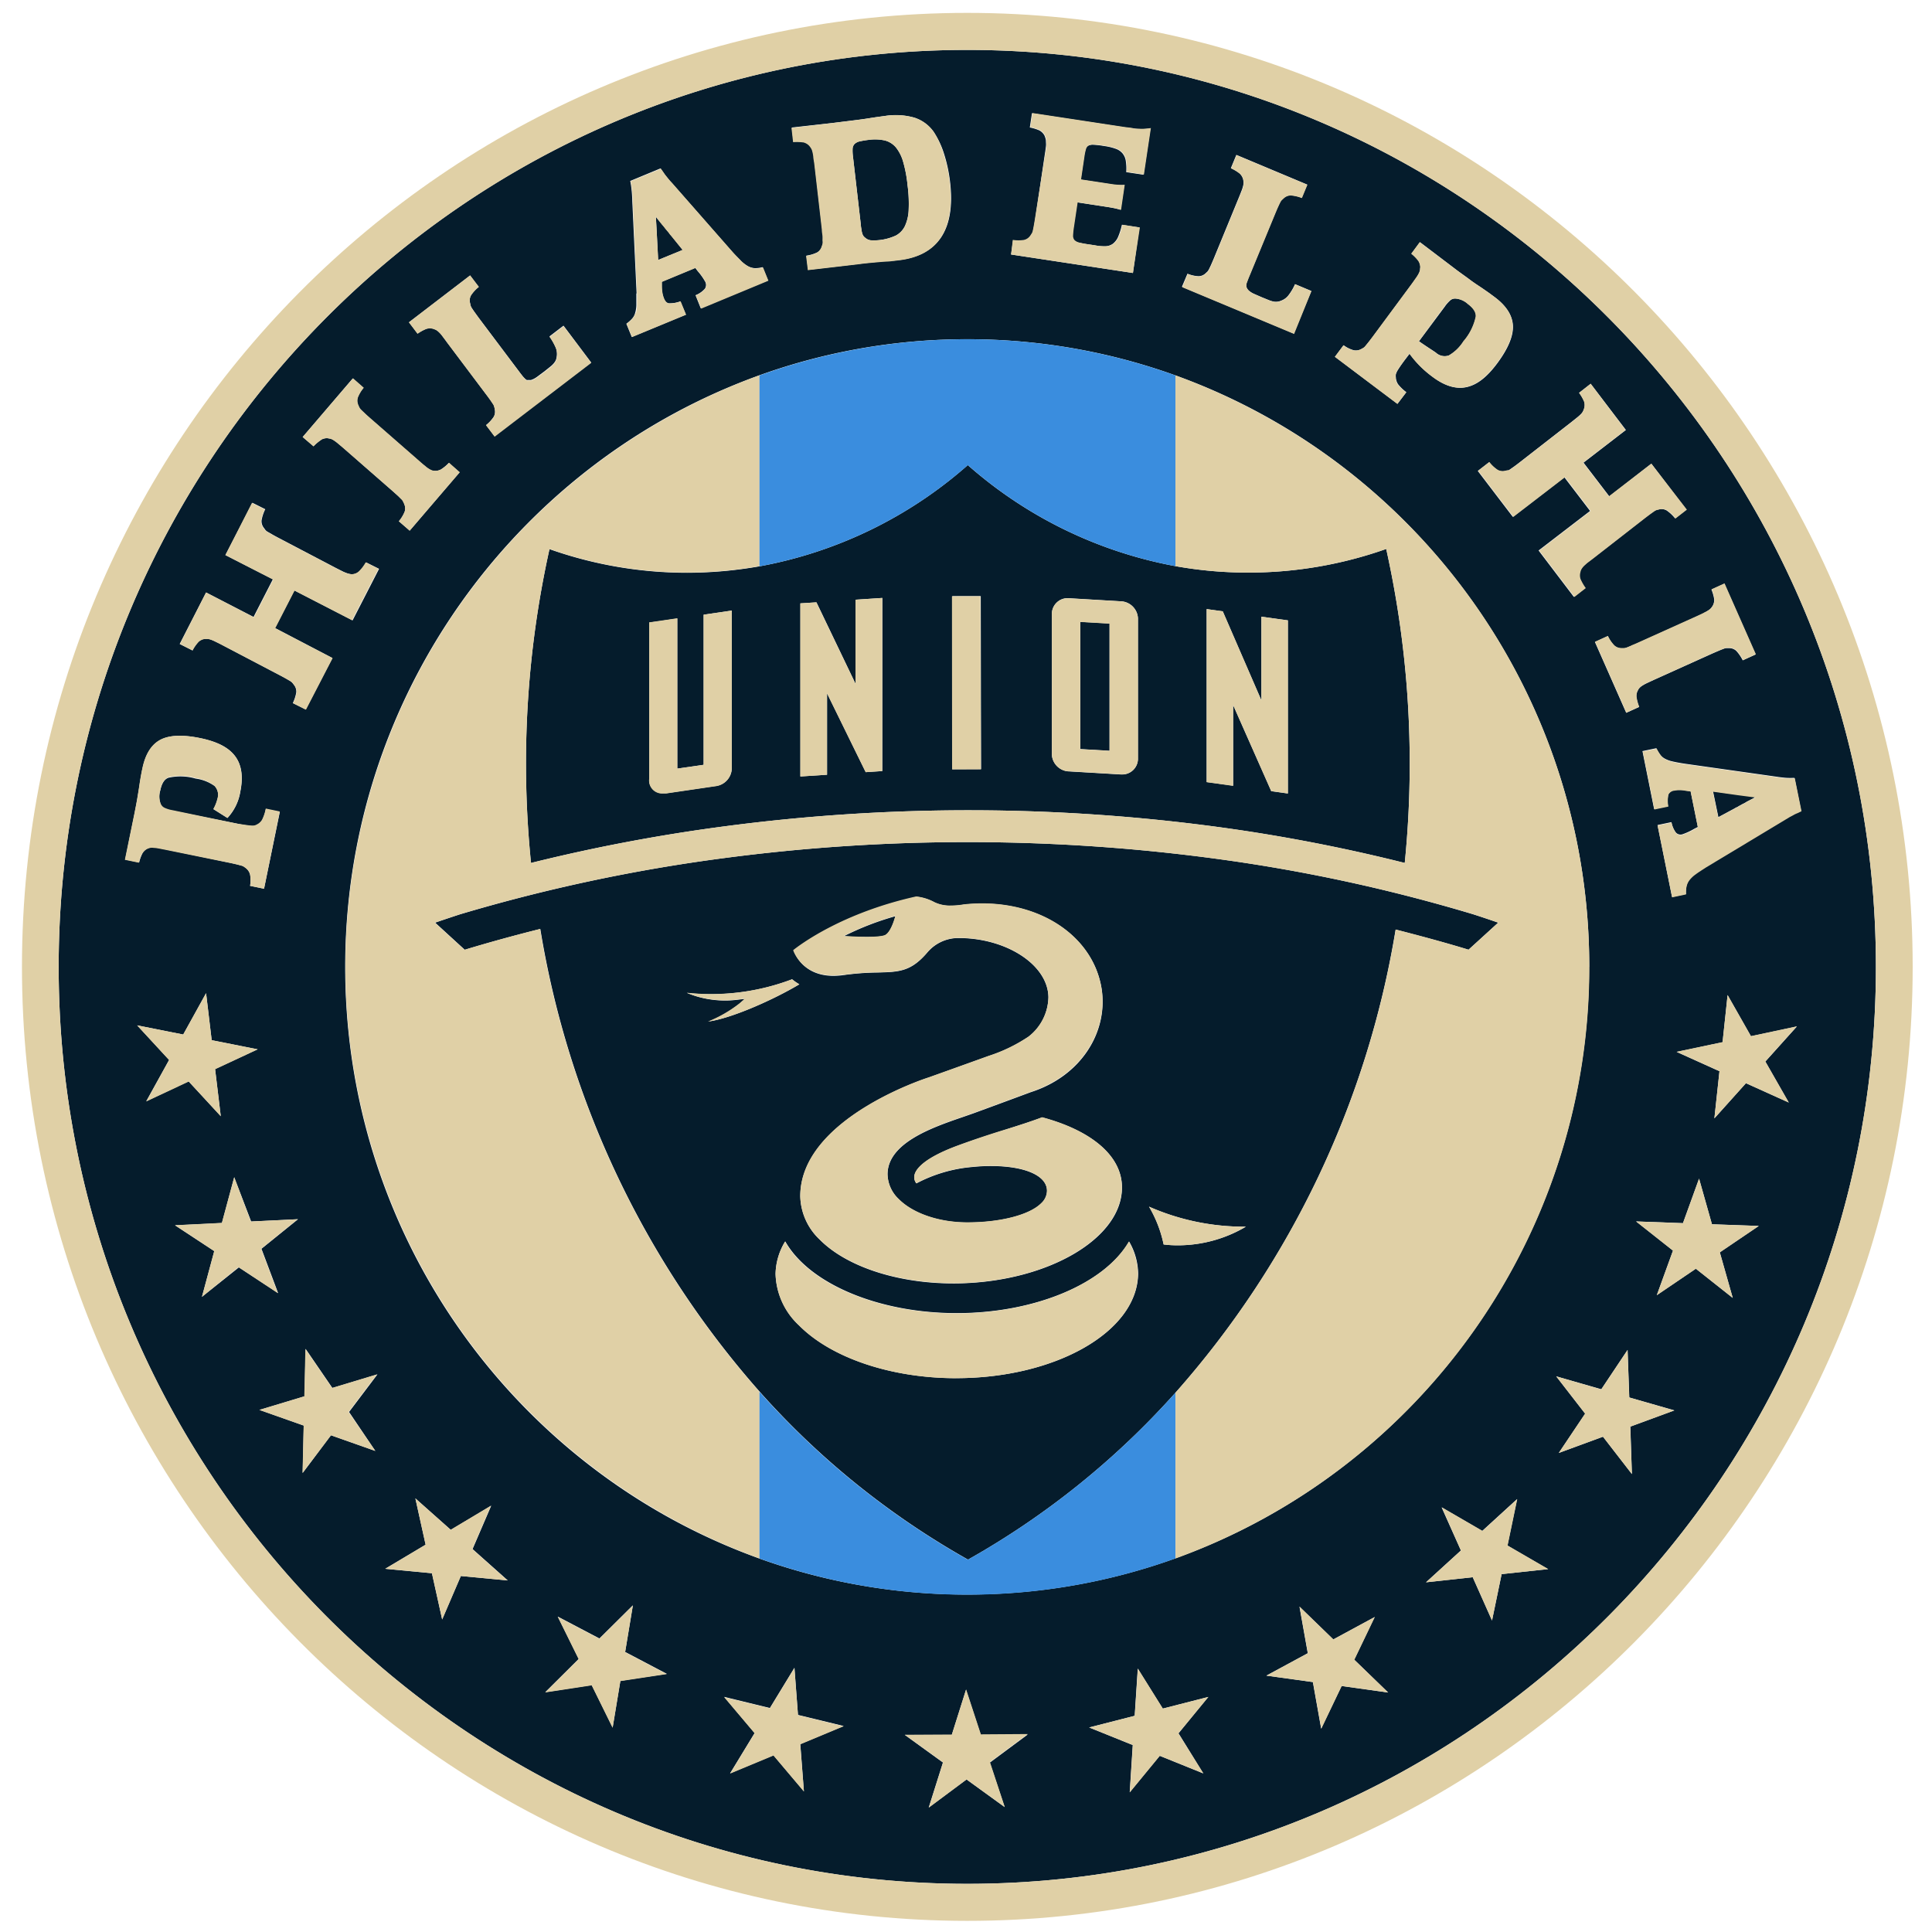 <svg xmlns="http://www.w3.org/2000/svg" viewBox="0 0 300 300"><defs><style>.cls-1{fill:none;}.cls-2{fill:#051c2c;}.cls-3{fill:#e0d0a6;}.cls-4{fill:#3a8dde;}</style></defs><title>philadelphia-union</title><g id="Layer_2" data-name="Layer 2"><g id="Layer_18" data-name="Layer 18"><rect class="cls-1" width="300" height="300"/><path class="cls-2" d="M102.19,40.37,106,38.81l-1.82-2.28a1.44,1.44,0,0,1-.22-.27,2.47,2.47,0,0,0-.21-.27l-.42-.5a7.66,7.66,0,0,0-.51-.63l-.45-.56L102.1,34a3.92,3.92,0,0,0-.25-.32l.15,2.84Z"/><path class="cls-2" d="M225,55.19a6.56,6.56,0,0,0,2.27-2.2,8.53,8.53,0,0,0,1.91-3.8q.12-1-1.23-2a3.23,3.23,0,0,0-1.94-.83,1.18,1.18,0,0,0-.79.26,5.39,5.39,0,0,0-.88,1l-4,5.37c1,.71,2.39,1.59,2.64,1.78a2,2,0,0,0,2,.43"/><path class="cls-2" d="M266,122.88l.83,4,2.55-1.37a1.46,1.46,0,0,1,.3-.16,1.46,1.46,0,0,0,.3-.17l.58-.32a4.59,4.59,0,0,0,.7-.39l.64-.33.36-.19.37-.2-2.81-.37Z"/><path class="cls-2" d="M133.67,34.9c0,.38.08.68.12.89a2.68,2.68,0,0,0,.13.54,1,1,0,0,0,.17.33,1.21,1.21,0,0,0,.28.27,1.5,1.5,0,0,0,.87.38,8.13,8.13,0,0,0,3.87-.74,3.28,3.28,0,0,0,1.42-1.5,6.63,6.63,0,0,0,.57-2.55,22,22,0,0,0-.18-3.8,20,20,0,0,0-.67-3.57,6.39,6.39,0,0,0-1.12-2.25,3.33,3.33,0,0,0-1.72-1.09,7.06,7.06,0,0,0-2.48-.1,13.28,13.28,0,0,0-1.44.24,1.68,1.68,0,0,0-.8.41,1.16,1.16,0,0,0-.3.75,6.93,6.93,0,0,0,.06,1.21Z"/><path class="cls-2" d="M150.2,7.75C72.4,7.75,9.11,71.63,9.11,150.14S72.4,292.52,150.2,292.52s141.09-63.87,141.09-142.38S228,7.75,150.2,7.75M264.61,95.16a6,6,0,0,0,.68-.39,1.68,1.68,0,0,0,.39-.33,3.28,3.28,0,0,0,.27-.38,1.91,1.91,0,0,0,.23-1,6.89,6.89,0,0,0-.43-1.52l2-.91,4.86,11-2,.91a6.29,6.29,0,0,0-1-1.47,1.63,1.63,0,0,0-1.13-.43h-.4a1.48,1.48,0,0,0-.44.11c-.18.06-.39.15-.64.25l-1,.43-9.25,4.17-1.11.52a6.83,6.83,0,0,0-.66.37,2.06,2.06,0,0,0-.4.33,1.26,1.26,0,0,0-.26.39,1.74,1.74,0,0,0-.22,1.05,6.49,6.49,0,0,0,.42,1.52l-2,.91-4.86-11,2-.91a5.47,5.47,0,0,0,1,1.47,1.63,1.63,0,0,0,1.13.42h.39a1.48,1.48,0,0,0,.44-.11l.64-.26q.39-.15,1-.42l9.25-4.17,1.09-.51M236,71.77l8-6.23.95-.76a6.45,6.45,0,0,0,.57-.52,1.66,1.66,0,0,0,.3-.42,2.87,2.87,0,0,0,.17-.44,1.77,1.77,0,0,0,0-1.07A6.26,6.26,0,0,0,245.2,61L247,59.59l5.47,7.18-6.58,5.07,4,5.23L256.42,72l5.44,7.14-1.75,1.36a6.08,6.08,0,0,0-1.32-1.24,1.65,1.65,0,0,0-1.21-.16l-.38.09a2,2,0,0,0-.41.21l-.57.41c-.22.15-.5.37-.85.64l-8,6.23-1,.76a6.11,6.11,0,0,0-.56.53,2,2,0,0,0-.31.41,1.37,1.37,0,0,0-.16.43,1.8,1.8,0,0,0,0,1.08,6.88,6.88,0,0,0,.81,1.43l-1.76,1.37-5.48-7.21,8-6.14-4-5.23-8,6.15-5.44-7.13,1.76-1.36A5.38,5.38,0,0,0,232.56,73a1.59,1.59,0,0,0,1.19.13l.39-.08a1.29,1.29,0,0,0,.4-.21l.57-.4c.22-.16.52-.38.86-.65M208.64,53.61a4.84,4.84,0,0,0,1.55.77,1.71,1.71,0,0,0,1.18-.17l.35-.19a1.52,1.52,0,0,0,.33-.31l.44-.54c.18-.22.39-.5.66-.86l6.06-8.19c.29-.39.53-.72.71-1a5.07,5.07,0,0,0,.41-.67,2,2,0,0,0,.18-.49c0-.14,0-.3.05-.46a1.94,1.94,0,0,0-.3-1,6,6,0,0,0-1.09-1.11l1.32-1.79L226.28,42c.74.55,1.41,1,2,1.46s1.22.85,1.88,1.29l1.09.76.85.63c1.82,1.36,2.76,2.85,2.83,4.45s-.74,3.53-2.41,5.79-3.21,3.4-4.83,3.74-3.38-.2-5.24-1.61a16.16,16.16,0,0,1-3.57-3.58L218.06,56c-.3.41-.54.74-.71,1s-.31.47-.41.65a2.5,2.5,0,0,0-.19.48,1.36,1.36,0,0,0,0,.46,2.06,2.06,0,0,0,.34,1.07,6.73,6.73,0,0,0,1.29,1.24L217,62.71l-9.71-7.31ZM184.39,42.5a5.24,5.24,0,0,0,1.71.39,1.63,1.63,0,0,0,1.12-.47l.29-.27a2.46,2.46,0,0,0,.24-.39c.08-.17.19-.38.3-.63s.26-.59.43-1l3.88-9.44c.19-.45.33-.83.45-1.13s.18-.55.23-.75a1.94,1.94,0,0,0,.05-.52,3.71,3.71,0,0,0-.06-.45,1.84,1.84,0,0,0-.56-.92,6.21,6.21,0,0,0-1.34-.81l.85-2.06,11,4.61-.85,2.06a6.11,6.11,0,0,0-1.72-.4,1.61,1.61,0,0,0-1.12.47l-.3.28a1.39,1.39,0,0,0-.24.38c-.09.17-.18.38-.3.63s-.25.59-.43,1l-4,9.7c-.15.35-.26.62-.33.83a3.66,3.66,0,0,0-.16.53.94.94,0,0,0,0,.35.9.9,0,0,0,.1.27,1.56,1.56,0,0,0,.23.31,2.12,2.12,0,0,0,.34.27,3,3,0,0,0,.55.3l.89.39.4.17,1.06.43a4.67,4.67,0,0,0,.73.21,2.24,2.24,0,0,0,.56,0,1.72,1.72,0,0,0,.5-.14,2.51,2.51,0,0,0,1.15-.81,8.21,8.21,0,0,0,1.05-1.77l2.53,1.06-2.72,6.61-17.37-7.26Zm-27.08-5.19a5.64,5.64,0,0,0,1.75,0,1.62,1.62,0,0,0,1-.73l.22-.34a1.27,1.27,0,0,0,.14-.43c.05-.18.09-.41.14-.68s.11-.64.18-1.07l1.5-10.11c.08-.48.13-.89.17-1.21s0-.58,0-.78a1.52,1.52,0,0,0-.08-.51,3.89,3.89,0,0,0-.16-.44,2,2,0,0,0-.76-.75,6.61,6.61,0,0,0-1.5-.46l.33-2.21,14.22,2.16,1.4.19c.38.05.71.08,1,.09a7.72,7.72,0,0,0,.84,0,8,8,0,0,0,.94-.11l-1.08,7.21-2.68-.4a7.9,7.9,0,0,0-.07-1.75,2.37,2.37,0,0,0-.51-1.17,2.39,2.39,0,0,0-1.06-.71,8.49,8.49,0,0,0-1.75-.42l-.43-.07a11.78,11.78,0,0,0-1.32-.13,1.51,1.51,0,0,0-.77.15.91.91,0,0,0-.4.55,7.55,7.55,0,0,0-.22,1l-.55,3.72,4.66.71a11,11,0,0,0,1.17.12,5.18,5.18,0,0,0,.95,0L174,32.58c-.3-.09-.6-.17-.88-.23s-.76-.15-1.39-.25l-4.47-.68-.59,3.95a10.75,10.75,0,0,0-.12,1.23,1,1,0,0,0,.23.69,1.58,1.58,0,0,0,.78.39c.37.09.88.19,1.53.28l.81.12a8,8,0,0,0,1.75.16,2.13,2.13,0,0,0,1.17-.4,2.74,2.74,0,0,0,.8-1.06,10.55,10.55,0,0,0,.59-1.88l2.71.42-1,7.07L157,39.52ZM129.25,19.1l3.36-.42c.93-.11,1.69-.22,2.27-.31s1-.16,1.52-.23l1.1-.15a10.6,10.6,0,0,1,4.52.29A5.86,5.86,0,0,1,145,20.5a13.46,13.46,0,0,1,1.59,3.38,23.1,23.1,0,0,1,.94,4.4q.63,5.46-1.35,8.5c-1.31,2-3.49,3.23-6.52,3.59l-.85.1c-.33,0-.72.07-1.16.1-.81,0-1.56.11-2.27.18s-1.4.15-2.09.24l-7.8.91-.27-2.21a5.49,5.49,0,0,0,1.7-.51,1.67,1.67,0,0,0,.73-1l.13-.39a1.9,1.9,0,0,0,0-.45c0-.19,0-.42,0-.7s-.06-.64-.11-1.08l-1.17-10.15c-.06-.48-.11-.88-.16-1.21s-.1-.57-.15-.77a1.88,1.88,0,0,0-.21-.47,4.33,4.33,0,0,0-.27-.37,1.85,1.85,0,0,0-.92-.53,7.29,7.29,0,0,0-1.58-.05l-.25-2.21ZM98.85,45.57,98.18,31.2a19.52,19.52,0,0,0-.14-2c-.06-.48-.12-.84-.18-1.1l4.7-1.95.42.6c.12.18.24.35.37.51l.4.5c.14.17.31.37.52.59l9.5,10.82c.53.58,1,1,1.35,1.4a5.26,5.26,0,0,0,1.09.8,2.68,2.68,0,0,0,1,.27,4.22,4.22,0,0,0,1.2-.16l.84,2.06-10.44,4.33L108,45.84a3.83,3.83,0,0,0,1.45-1,1.07,1.07,0,0,0,.07-1.07,9.37,9.37,0,0,0-1.18-1.67l-.38-.5-5.21,2.16,0,.63a6,6,0,0,0,.09,1.1,4.31,4.31,0,0,0,.23.82c.19.48.46.74.8.79a4.75,4.75,0,0,0,1.78-.31l.85,2.07-8.4,3.47-.84-2.06a5.9,5.9,0,0,0,.88-.78,2.12,2.12,0,0,0,.48-.87,4.8,4.8,0,0,0,.19-1.21c0-.47,0-1.09,0-1.85M73,42.77l1.34,1.78a5.61,5.61,0,0,0-1.21,1.31A1.61,1.61,0,0,0,73,47.07a2.15,2.15,0,0,0,.09.4,1.23,1.23,0,0,0,.2.4c.1.16.23.35.39.58l.63.87,6.29,8.36c.22.3.41.53.54.7s.27.31.38.41a.94.94,0,0,0,.27.21.84.84,0,0,0,.29,0,1.53,1.53,0,0,0,.38,0,3.69,3.69,0,0,0,.4-.16,3.94,3.94,0,0,0,.54-.33l.78-.58.35-.26.9-.72a4,4,0,0,0,.55-.52,2.37,2.37,0,0,0,.31-.47,1.9,1.9,0,0,0,.14-.51,2.65,2.65,0,0,0-.11-1.41,9.87,9.87,0,0,0-1-1.8l2.18-1.67,4.29,5.71-15,11.46L75.48,66a5.59,5.59,0,0,0,1.19-1.29,1.63,1.63,0,0,0,.15-1.2,2.15,2.15,0,0,0-.09-.4,1.18,1.18,0,0,0-.19-.4l-.39-.58c-.17-.23-.37-.52-.64-.87l-6.12-8.14c-.29-.39-.54-.71-.74-1a4.12,4.12,0,0,0-.53-.59,2.1,2.1,0,0,0-.41-.31,4.08,4.08,0,0,0-.42-.17,1.77,1.77,0,0,0-1.07,0,6.55,6.55,0,0,0-1.37.75l-1.33-1.77Zm-18.23,16,1.67,1.46a5.27,5.27,0,0,0-.91,1.52,1.63,1.63,0,0,0,.09,1.2c.06.14.11.26.17.37a1.42,1.42,0,0,0,.29.36c.12.13.29.29.5.48s.46.43.79.72l7.66,6.69c.38.34.69.6.93.8a4.86,4.86,0,0,0,.62.45,3.22,3.22,0,0,0,.45.23,1.64,1.64,0,0,0,.46.07,1.79,1.79,0,0,0,1-.24,6.35,6.35,0,0,0,1.2-1l1.66,1.47L63.62,82.4l-1.68-1.46a5.39,5.39,0,0,0,.91-1.51,1.67,1.67,0,0,0-.1-1.21c0-.14-.11-.26-.16-.37a1.42,1.42,0,0,0-.29-.36L61.81,77l-.8-.72-7.65-6.7-.93-.78a6,6,0,0,0-.63-.46,2,2,0,0,0-.47-.22l-.45-.08a1.75,1.75,0,0,0-1,.24,6.43,6.43,0,0,0-1.19,1L47,67.86ZM32,92l7.37,3.8,3-5.85L35,86.19l4.19-8.12,2,1a6.15,6.15,0,0,0-.57,1.73A1.65,1.65,0,0,0,41,82l.24.33a1.4,1.4,0,0,0,.36.27l.61.35c.23.14.55.31.94.52l9,4.72,1.09.55a6.3,6.3,0,0,0,.71.29,2.76,2.76,0,0,0,.5.12,1.57,1.57,0,0,0,.47,0,1.7,1.7,0,0,0,.94-.48,6.6,6.6,0,0,0,1-1.34l2,1-4.11,8L45.7,91.68l-3,5.84,8.91,4.65-4.14,8-2-1a6.16,6.16,0,0,0,.54-1.69,1.68,1.68,0,0,0-.38-1.15c-.09-.12-.17-.23-.25-.32a1.63,1.63,0,0,0-.35-.28l-.6-.35c-.24-.13-.55-.31-.94-.51l-9-4.72c-.43-.23-.79-.4-1.07-.54a6,6,0,0,0-.73-.31,1.76,1.76,0,0,0-.5-.1l-.46,0a1.82,1.82,0,0,0-.95.47A6.12,6.12,0,0,0,29.9,101l-2-1ZM20.88,126.39c.18-.93.34-1.74.46-2.45s.25-1.49.36-2.28c.07-.46.15-.9.22-1.31s.14-.77.2-1c.46-2.24,1.38-3.72,2.8-4.47s3.47-.82,6.21-.25,4.41,1.48,5.4,2.82,1.26,3.16.79,5.47a7.83,7.83,0,0,1-2,4.1l-2.18-1.37a6.12,6.12,0,0,0,.64-1.61,2,2,0,0,0-.47-2,6.53,6.53,0,0,0-2.93-1.14,8.46,8.46,0,0,0-4.22-.13c-.63.22-1.05.87-1.28,2a3.27,3.27,0,0,0,.07,2.12,1.26,1.26,0,0,0,.57.61,4.88,4.88,0,0,0,1.29.39L37,127.93l1.2.23a7.37,7.37,0,0,0,.75.09,2,2,0,0,0,.52,0,1.24,1.24,0,0,0,.44-.16,1.86,1.86,0,0,0,.81-.76,6.62,6.62,0,0,0,.56-1.7l2.17.45L41,138l-2.17-.45a5.23,5.23,0,0,0,0-1.75,1.81,1.81,0,0,0-.65-1c-.12-.1-.23-.17-.33-.24a1.44,1.44,0,0,0-.42-.17l-.67-.18-1-.23-9.93-2.06-1.18-.23a5.37,5.37,0,0,0-.77-.09,1.67,1.67,0,0,0-.52,0c-.13,0-.28.08-.43.14a1.8,1.8,0,0,0-.78.71,6.18,6.18,0,0,0-.54,1.47l-2.17-.45Zm.42,32.83,7.15,1.42L32,154.22l.87,7.3L40,162.94,33.4,166l.88,7.31-5-5.4L22.71,171l3.55-6.42Zm10.06,42.15,1.91-7.1-6.09-4,7.28-.36,1.91-7.1L39,189.67l7.28-.35-5.68,4.59,2.59,6.89-6.1-4ZM58.28,225.3l-6.89-2.43L47,228.72l.17-7.36-6.88-2.43,7-2.11.17-7.36,4.15,6.06,7-2.11-4.41,5.84Zm13.28,19.42-2.9,6.75-1.59-7.18-7.25-.69,6.27-3.74-1.59-7.19L70,237.55l6.28-3.75-2.9,6.74,5.47,4.87ZM96.33,261l-1.2,7.25-3.25-6.59-7.21,1.1,5.19-5.16-3.25-6.58,6.47,3.4,5.19-5.15-1.2,7.24,6.47,3.4Zm28.5,17.15-4.73-5.6-6.73,2.81,3.81-6.26-4.73-5.61,7.1,1.73,3.81-6.25.55,7.32,7.09,1.72-6.73,2.81ZM156,280.6l-5.92-4.29-5.87,4.37,2.21-7-5.93-4.29,7.3,0,2.21-7,2.29,7,7.29-.05-5.88,4.36Zm30.84-5.23-6.76-2.73-4.66,5.67.47-7.34-6.77-2.73,7.07-1.81.48-7.33,3.88,6.21,7.07-1.81L183,269.15Zm21.48-13.57-3.17,6.63-1.29-7.24-7.22-1,6.43-3.48-1.29-7.23,5.25,5.09,6.43-3.48-3.18,6.63,5.26,5.09Zm38.44-111.66c0,53.74-43.33,97.46-96.58,97.46s-96.58-43.72-96.58-97.46S97,52.67,150.2,52.67s96.58,43.72,96.58,97.47m-13.61,94.29-1.49,7.2-3-6.72-7.25.79,5.42-4.94-3-6.7,6.31,3.66,5.41-4.94-1.5,7.21,6.31,3.66Zm20.23-15.54-4.49-5.8-6.86,2.52,4.09-6.1-4.49-5.79,7,2,4.08-6.11L253,217l7,2-6.84,2.52Zm15.66-27.35L263.33,197l-6.06,4.11,2.51-6.92-5.73-4.53,7.28.27,2.5-6.91,2,7.08,7.27.26-6.05,4.1Zm8.7-30.34-6.65-3-4.9,5.46.79-7.32-6.65-3,7.13-1.5.78-7.32,3.63,6.39,7.13-1.52-4.9,5.45Zm.73-44.73-.56.3-.68.41-12.3,7.4c-.66.41-1.2.76-1.62,1.08a4.35,4.35,0,0,0-1,.93,2.34,2.34,0,0,0-.46,1,4.31,4.31,0,0,0-.07,1.23l-2.17.45-2.25-11.16,2.16-.45a3.87,3.87,0,0,0,.7,1.63,1,1,0,0,0,1,.26,9.82,9.82,0,0,0,1.85-.86l.55-.28-1.13-5.58-.61-.07a5.66,5.66,0,0,0-1.09-.12,4.22,4.22,0,0,0-.85.07,1.09,1.09,0,0,0-.9.65,4.7,4.7,0,0,0-.05,1.82l-2.16.45-1.81-9,2.16-.45a6.55,6.55,0,0,0,.6,1,2.12,2.12,0,0,0,.75.64,4.42,4.42,0,0,0,1.14.41c.46.11,1.06.22,1.81.34l14.11,2c.81.12,1.45.2,1.93.22s.85,0,1.11,0l1,5-.65.31a4.43,4.43,0,0,0-.58.27"/><path class="cls-2" d="M137.53,145.18c.94-.59,1.51-2.91,1.51-2.91a44,44,0,0,0-8,3.1s5.56.4,6.49-.19"/><path class="cls-2" d="M150.29,242.19a126,126,0,0,0,32.23-25.93,143.42,143.42,0,0,0,34.19-71.92c3.84,1,7.62,2,11.32,3.13l4.61-4.2c-2-.7-3.95-1.32-3.95-1.32a258.7,258.7,0,0,0-39-8.49,289.36,289.36,0,0,0-77.24-.22,263.94,263.94,0,0,0-41,8.73s-1.79.58-3.88,1.3l4.6,4.21c3.84-1.16,7.76-2.24,11.73-3.23a143.48,143.48,0,0,0,34.08,71.87,125.78,125.78,0,0,0,32.36,26.07m43.13-51.71a20.74,20.74,0,0,1-10.61,2.89,17.17,17.17,0,0,1-2.17-.13,19.33,19.33,0,0,0-2.27-5.87,36.69,36.69,0,0,0,15,3.11m-51.15-51.24a7.6,7.6,0,0,1,2.84.88,5.49,5.49,0,0,0,2.6.52,10.32,10.32,0,0,0,1.94-.17,27.91,27.91,0,0,1,2.87-.16c9.7,0,17.33,5.46,18.55,13.28,1,6.62-3.13,13.48-11,16,0,0-4.92,1.83-9,3.32l-1.58.55c-4.65,1.6-11.67,4-11.67,8.9a5.45,5.45,0,0,0,1.73,3.84c2.21,2.24,6.29,3.63,10.66,3.63,5.18,0,9.7-1.18,11.5-3a2.69,2.69,0,0,0,.87-1.91c0-2.4-3.51-3.86-8.72-3.86a27.83,27.83,0,0,0-2.86.15,22.69,22.69,0,0,0-8.7,2.55,1.5,1.5,0,0,1-.31-1.21c.15-.87,1.25-2.65,6.9-4.71,2.49-.91,4.86-1.66,6.94-2.33s4.19-1.33,6-2c7.52,2,12.42,5.91,12.39,10.91,0,7.83-11.3,14.5-25.08,14.86-9.09.23-17.53-2.41-21.87-6.81a9.54,9.54,0,0,1-3-6.71c0-12.07,19.72-18.38,19.94-18.44l9.28-3.33a24.76,24.76,0,0,0,6.21-3,7.94,7.94,0,0,0,3.1-6.14c-.08-5.07-6.58-9.19-13.92-9.19h-.2a6.33,6.33,0,0,0-4.72,2.28c-2.51,2.93-4.36,3-7.7,3.07a41.57,41.57,0,0,0-5.26.4c-5.62.82-7.4-2.79-7.78-3.8,1.23-1,7.76-5.82,19.09-8.34m-32.36,19.39a19.83,19.83,0,0,0,4.93-2.84l.81-.71-1,.11a15.48,15.48,0,0,1-6.48-.49,15.22,15.22,0,0,1-1.54-.55A35.46,35.46,0,0,0,123,152.06a8.09,8.09,0,0,0,1.13.78c-3.91,2.34-10.53,5.31-14.19,5.79m12,34.14c3.74,6.59,14.52,11.13,26.62,11.13s22.94-4.54,26.76-11.13a10.11,10.11,0,0,1,1.41,5C176.63,206.75,164,214,148.46,214c-10.07,0-19.41-3.15-24.39-8.2a11.32,11.32,0,0,1-3.64-8,10,10,0,0,1,1.47-5"/><polygon class="cls-2" points="172.29 96.82 167.74 96.56 167.74 116.31 172.29 116.58 172.29 96.82"/><path class="cls-2" d="M117.93,87.94a65,65,0,0,1-11.22,1,64.17,64.17,0,0,1-21.39-3.67A153.69,153.69,0,0,0,82.45,134a271.44,271.44,0,0,1,30-5.68,289.86,289.86,0,0,1,77.24.17A264.7,264.7,0,0,1,218.13,134a154.28,154.28,0,0,0,.77-15.45,153.51,153.51,0,0,0-3.65-33.31,64.13,64.13,0,0,1-21.39,3.67,63.52,63.52,0,0,1-11.34-1,67.2,67.2,0,0,1-32.24-15.69,67.17,67.17,0,0,1-32.35,15.72m-4.3,31.28a2.85,2.85,0,0,1-2.55,2.84l-7.63,1.12a4.22,4.22,0,0,1-.49,0A2.06,2.06,0,0,1,100.8,121V96.68l4.37-.64v23.31l4.09-.59V95.45l4.37-.64Zm73.74-24.64,2.5.35,6,13.83v-13l4.11.57v26.88l-2.58-.36-5.92-13.37V122l-4.11-.57ZM137,119.73l-2.57.17-6-12.24V120.3l-4.14.27V93.69l2.49-.16,6.08,12.67V93.12l4.15-.27Zm26.34-24.5a2.44,2.44,0,0,1,2.5-2.35l8.27.49A2.77,2.77,0,0,1,176.7,96v21.91a2.44,2.44,0,0,1-2.51,2.35h-.13l-8.14-.48a2.77,2.77,0,0,1-2.59-2.61Zm-11,24.22-4.46,0,0-26.88h4.41Z"/><path class="cls-3" d="M123,152.06a35.52,35.52,0,0,1-16.36,2.09,15.22,15.22,0,0,0,1.54.55,15.45,15.45,0,0,0,6.47.49l1-.11-.81.71a20,20,0,0,1-4.93,2.84c3.66-.48,10.28-3.45,14.19-5.79a7,7,0,0,1-1.12-.78"/><path class="cls-3" d="M148.46,214c15.51,0,28.17-7.27,28.23-16.19a10.11,10.11,0,0,0-1.41-5c-3.82,6.59-14.65,11.13-26.76,11.13s-22.88-4.54-26.62-11.13a10,10,0,0,0-1.47,5,11.32,11.32,0,0,0,3.64,8c5,5.05,14.32,8.2,24.39,8.2"/><path class="cls-3" d="M182.81,193.37a20.74,20.74,0,0,0,10.61-2.89,36.69,36.69,0,0,1-15-3.11,19.33,19.33,0,0,1,2.27,5.87,17.17,17.17,0,0,0,2.17.13"/><path class="cls-3" d="M131,151.38a39.56,39.56,0,0,1,5.26-.39c3.34-.1,5.19-.15,7.7-3.08a6.32,6.32,0,0,1,4.71-2.28h.21c7.34,0,13.84,4.12,13.92,9.19a7.94,7.94,0,0,1-3.1,6.14,24.76,24.76,0,0,1-6.21,3s-5.08,1.84-9.28,3.33c-.22.06-19.95,6.37-19.95,18.44a9.54,9.54,0,0,0,3,6.71c4.34,4.4,12.78,7,21.87,6.81,13.78-.36,25-7,25.08-14.86,0-5-4.87-8.88-12.39-10.91-1.79.69-3.82,1.34-6,2s-4.45,1.42-6.94,2.33c-5.65,2.06-6.75,3.84-6.9,4.71a1.5,1.5,0,0,0,.31,1.21,22.64,22.64,0,0,1,8.69-2.55,28.17,28.17,0,0,1,2.87-.15c5.21,0,8.71,1.46,8.72,3.86a2.67,2.67,0,0,1-.87,1.91c-1.8,1.83-6.32,3-11.5,3-4.37,0-8.45-1.4-10.66-3.64a5.45,5.45,0,0,1-1.73-3.84c0-4.89,7-7.3,11.67-8.9l1.57-.55c4.09-1.49,9-3.32,9-3.32,7.87-2.56,12-9.42,11-16-1.22-7.82-8.85-13.28-18.55-13.28a25.35,25.35,0,0,0-2.87.16,11.43,11.43,0,0,1-1.94.17,5.49,5.49,0,0,1-2.6-.52,7.6,7.6,0,0,0-2.84-.88c-11.33,2.52-17.86,7.36-19.09,8.34.38,1,2.16,4.62,7.78,3.8m8.08-9.11s-.57,2.32-1.51,2.91-6.49.19-6.49.19a44,44,0,0,1,8-3.1"/><path class="cls-3" d="M109.26,118.76l-4.09.59V96l-4.37.64V121a2,2,0,0,0,2.16,2.21l.49,0,7.63-1.12a2.85,2.85,0,0,0,2.55-2.84V94.81l-4.37.64Z"/><polygon class="cls-3" points="132.84 106.19 126.76 93.53 124.27 93.69 124.27 120.57 128.41 120.3 128.41 107.66 134.42 119.9 136.99 119.73 136.99 92.85 132.84 93.12 132.84 106.19"/><polygon class="cls-3" points="147.84 119.47 152.31 119.45 152.23 92.58 147.82 92.59 147.84 119.47"/><path class="cls-3" d="M165.92,119.76l8.14.48h.13a2.44,2.44,0,0,0,2.51-2.35V96a2.79,2.79,0,0,0-2.6-2.62l-8.27-.48a2.44,2.44,0,0,0-2.5,2.36v21.91a2.77,2.77,0,0,0,2.59,2.61m1.82-23.2,4.55.26v19.75l-4.55-.26Z"/><polygon class="cls-3" points="191.48 109.48 197.4 122.85 199.98 123.21 199.98 96.33 195.87 95.76 195.87 108.76 189.87 94.92 187.37 94.58 187.37 121.46 191.48 122.03 191.48 109.48"/><path class="cls-3" d="M246.78,150.13a97.57,97.57,0,0,0-64.26-91.84V87.91a63.52,63.52,0,0,0,11.34,1,64.13,64.13,0,0,0,21.39-3.67,153.51,153.51,0,0,1,3.65,33.31,154.28,154.28,0,0,1-.77,15.45,265.18,265.18,0,0,0-28.44-5.51,289.78,289.78,0,0,0-77.23-.17,271.18,271.18,0,0,0-30,5.68,153.69,153.69,0,0,1,2.87-48.76,64.21,64.21,0,0,0,21.39,3.67,65.11,65.11,0,0,0,11.22-1V58.27a97.77,97.77,0,0,0,0,183.73V216.12a143.48,143.48,0,0,1-34.08-71.87c-4,1-7.89,2.07-11.73,3.23l-4.61-4.21c2.1-.72,3.89-1.3,3.89-1.3a263.82,263.82,0,0,1,41.06-8.73,288.74,288.74,0,0,1,77.23.23,258.67,258.67,0,0,1,39,8.47s1.95.62,3.95,1.33l-4.61,4.2c-3.7-1.13-7.48-2.16-11.31-3.13a143.59,143.59,0,0,1-34.2,71.92V242a97.58,97.58,0,0,0,64.26-91.85"/><path class="cls-3" d="M22.12,132.51a1.8,1.8,0,0,1,.78-.71,3,3,0,0,1,.43-.14,1.67,1.67,0,0,1,.52,0,5.37,5.37,0,0,1,.77.09l1.18.23L35.72,134l1.05.23.67.18a1.21,1.21,0,0,1,.42.17c.1.07.21.14.33.24a1.81,1.81,0,0,1,.65,1,5.17,5.17,0,0,1,0,1.74L41,138l2.44-12-2.17-.45a6.76,6.76,0,0,1-.56,1.7,1.86,1.86,0,0,1-.81.76,1.42,1.42,0,0,1-.44.17,2.59,2.59,0,0,1-.51,0,7.2,7.2,0,0,1-.76-.09L37,127.93l-10.18-2.12a4.88,4.88,0,0,1-1.29-.39,1.21,1.21,0,0,1-.57-.61,3.27,3.27,0,0,1-.07-2.12c.23-1.11.66-1.76,1.28-2a8.46,8.46,0,0,1,4.22.13A6.53,6.53,0,0,1,33.29,122a2,2,0,0,1,.47,2,6.4,6.4,0,0,1-.63,1.61L35.3,127a7.79,7.79,0,0,0,2-4.1q.7-3.47-.79-5.47c-1-1.34-2.8-2.28-5.4-2.82s-4.81-.49-6.21.25-2.34,2.23-2.8,4.47c-.06.28-.13.64-.2,1s-.15.85-.22,1.31c-.11.79-.24,1.55-.36,2.28s-.28,1.52-.46,2.44l-1.47,7.15,2.17.45a6.18,6.18,0,0,1,.54-1.47"/><path class="cls-3" d="M30.82,99.7a1.82,1.82,0,0,1,.95-.47l.45,0a1.76,1.76,0,0,1,.51.1,4.85,4.85,0,0,1,.72.31c.29.14.65.31,1.08.54l9,4.72c.39.2.7.37.94.51l.6.35a1.37,1.37,0,0,1,.35.28,2.72,2.72,0,0,1,.25.32,1.66,1.66,0,0,1,.38,1.15,6.16,6.16,0,0,1-.54,1.69l2,1,4.14-8-8.91-4.65,3-5.84,8.93,4.61,4.11-8-2-1a6.23,6.23,0,0,1-1,1.34,1.7,1.7,0,0,1-.94.48,1.55,1.55,0,0,1-.47,0,3.22,3.22,0,0,1-.5-.12,5.34,5.34,0,0,1-.71-.29c-.28-.13-.64-.32-1.09-.55l-9-4.72c-.39-.21-.71-.38-.94-.52l-.61-.34a2,2,0,0,1-.36-.28c-.07-.1-.16-.2-.24-.33a1.65,1.65,0,0,1-.37-1.16,6.15,6.15,0,0,1,.57-1.73l-2-1L35,86.2,42.42,90l-3,5.85L32,92,27.94,100l1.95,1a6.89,6.89,0,0,1,.93-1.29"/><path class="cls-3" d="M49.85,68.29a1.75,1.75,0,0,1,1-.24l.45.08a2,2,0,0,1,.47.22,6,6,0,0,1,.63.46c.24.21.56.46.92.78L61,76.29l.8.72.49.48a1.42,1.42,0,0,1,.29.36c0,.11.11.23.16.37a1.67,1.67,0,0,1,.1,1.21,5.65,5.65,0,0,1-.91,1.51l1.68,1.46,7.79-9.07-1.66-1.47a6.35,6.35,0,0,1-1.2,1,1.79,1.79,0,0,1-1,.24,1.64,1.64,0,0,1-.46-.07,3.22,3.22,0,0,1-.45-.23,3.73,3.73,0,0,1-.61-.46c-.25-.19-.56-.45-.94-.79l-7.66-6.69c-.33-.29-.6-.53-.79-.72s-.38-.35-.5-.48a1.42,1.42,0,0,1-.29-.36c-.06-.11-.11-.23-.17-.37a1.71,1.71,0,0,1-.09-1.21,5.39,5.39,0,0,1,.91-1.51l-1.67-1.47L47,67.86l1.68,1.46a6.43,6.43,0,0,1,1.19-1"/><path class="cls-3" d="M66.22,51.08a1.77,1.77,0,0,1,1.07,0,4.08,4.08,0,0,1,.42.17,2.1,2.1,0,0,1,.41.31,4.12,4.12,0,0,1,.53.59c.2.25.45.57.74,1l6.12,8.14c.27.35.47.64.64.87l.39.58a1.18,1.18,0,0,1,.19.4,2.15,2.15,0,0,1,.09.4,1.63,1.63,0,0,1-.15,1.2,5.65,5.65,0,0,1-1.2,1.3l1.34,1.77,15-11.46-4.29-5.71-2.18,1.67a9.15,9.15,0,0,1,1,1.8,2.66,2.66,0,0,1,.12,1.41,1.9,1.9,0,0,1-.14.51,2.37,2.37,0,0,1-.31.47,4,4,0,0,1-.55.52l-.9.72-.35.26-.78.58a4.65,4.65,0,0,1-.54.33,3.69,3.69,0,0,1-.4.16,1.53,1.53,0,0,1-.38,0,.84.84,0,0,1-.29,0,.94.94,0,0,1-.27-.21c-.11-.1-.23-.24-.38-.41s-.32-.4-.54-.7L74.3,49.32l-.63-.87c-.16-.23-.29-.42-.39-.58a1.23,1.23,0,0,1-.2-.4,3.42,3.42,0,0,1-.09-.4,1.61,1.61,0,0,1,.16-1.21,5.61,5.61,0,0,1,1.21-1.31L73,42.77l-9.51,7.29,1.34,1.77a6.55,6.55,0,0,1,1.37-.75"/><path class="cls-3" d="M98.66,48.63a2.24,2.24,0,0,1-.48.87,5.9,5.9,0,0,1-.88.78l.84,2.06,8.4-3.47-.85-2.07a4.75,4.75,0,0,1-1.78.31c-.34,0-.61-.31-.8-.79a4.31,4.31,0,0,1-.23-.82,7.09,7.09,0,0,1-.09-1.1l0-.63L108,41.61l.38.5a9.37,9.37,0,0,1,1.18,1.67,1.09,1.09,0,0,1-.07,1.07,3.83,3.83,0,0,1-1.45,1l.85,2.07,10.43-4.33-.83-2.06a4.33,4.33,0,0,1-1.21.16,2.68,2.68,0,0,1-1-.27,4.92,4.92,0,0,1-1.09-.8c-.37-.35-.83-.82-1.35-1.4l-9.49-10.82c-.22-.22-.39-.42-.53-.59l-.4-.5c-.13-.16-.25-.33-.37-.51l-.42-.6-4.7,1.94q.09.4.18,1.11a19.52,19.52,0,0,1,.14,2l.67,14.37c0,.76,0,1.38,0,1.85a4.8,4.8,0,0,1-.19,1.21M102.1,34l.25.33.45.56a7.66,7.66,0,0,1,.51.63l.42.5a2.47,2.47,0,0,1,.21.27,1.44,1.44,0,0,0,.22.27L106,38.81l-3.79,1.56L102,36.49l-.16-2.84a2.6,2.6,0,0,1,.26.32"/><path class="cls-3" d="M124.73,22.11a1.85,1.85,0,0,1,.92.53,4.33,4.33,0,0,1,.27.37,1.58,1.58,0,0,1,.2.47,6.35,6.35,0,0,1,.16.77c0,.33.1.73.16,1.21l1.17,10.16c0,.43.09.79.11,1.07s0,.51,0,.7a1.54,1.54,0,0,1,0,.46c0,.11-.07.24-.12.38a1.67,1.67,0,0,1-.73,1,5.31,5.31,0,0,1-1.7.51l.27,2.21,7.8-.91c.69-.09,1.39-.17,2.09-.23s1.46-.14,2.27-.19c.44,0,.83-.06,1.16-.1l.85-.1c3-.36,5.21-1.55,6.52-3.59s1.77-4.86,1.35-8.5a23.1,23.1,0,0,0-.94-4.4A13.46,13.46,0,0,0,145,20.5,5.86,5.86,0,0,0,142,18.28,10.6,10.6,0,0,0,137.5,18l-1.1.15c-.49.07-1,.14-1.52.23s-1.34.2-2.27.32l-3.36.41-6.35.75.25,2.21a7.29,7.29,0,0,1,1.58.05m7.66,1a1.16,1.16,0,0,1,.3-.75,1.68,1.68,0,0,1,.8-.41,13.28,13.28,0,0,1,1.44-.24,7.08,7.08,0,0,1,2.48.1,3.33,3.33,0,0,1,1.72,1.09,6.23,6.23,0,0,1,1.12,2.25,20,20,0,0,1,.67,3.57,21.06,21.06,0,0,1,.18,3.8,6.63,6.63,0,0,1-.57,2.55,3.28,3.28,0,0,1-1.42,1.5,8.13,8.13,0,0,1-3.87.74,1.5,1.5,0,0,1-.87-.38,1.21,1.21,0,0,1-.28-.27,1,1,0,0,1-.17-.33,2.68,2.68,0,0,1-.13-.54c0-.21-.08-.51-.12-.89l-1.22-10.58a6.93,6.93,0,0,1-.06-1.21"/><path class="cls-3" d="M177,35.32l-2.71-.42a10.55,10.55,0,0,1-.59,1.88,2.72,2.72,0,0,1-.8,1.06,2.13,2.13,0,0,1-1.17.4,8,8,0,0,1-1.75-.16l-.81-.12c-.65-.09-1.16-.19-1.53-.28a1.58,1.58,0,0,1-.78-.39,1,1,0,0,1-.23-.69,10.75,10.75,0,0,1,.12-1.23l.59-3.95,4.47.69c.63.09,1.09.17,1.39.24s.58.14.88.23l.57-3.89a5.18,5.18,0,0,1-.95,0,10.62,10.62,0,0,1-1.16-.12l-4.67-.71.55-3.72a7.55,7.55,0,0,1,.22-1,.91.91,0,0,1,.4-.55,1.51,1.51,0,0,1,.77-.15,11.78,11.78,0,0,1,1.32.13l.43.07a8.49,8.49,0,0,1,1.75.42,2.39,2.39,0,0,1,1.06.71,2.37,2.37,0,0,1,.51,1.17,7.9,7.9,0,0,1,.07,1.75l2.68.4,1.08-7.21a8,8,0,0,1-.94.11,7.72,7.72,0,0,1-.84,0c-.3,0-.63,0-1-.09s-.84-.11-1.4-.19l-14.22-2.16-.33,2.21a6.61,6.61,0,0,1,1.5.46,1.81,1.81,0,0,1,.75.75,2.65,2.65,0,0,1,.17.44,1.53,1.53,0,0,1,.07.51,5.94,5.94,0,0,1,0,.78c0,.32-.09.73-.17,1.21L160.7,34c-.07.43-.13.79-.18,1.06s-.09.51-.14.69a1.27,1.27,0,0,1-.14.43c-.07.1-.13.22-.22.34a1.62,1.62,0,0,1-1,.73,5.64,5.64,0,0,1-1.75,0L157,39.52l18.92,2.87Z"/><path class="cls-3" d="M203.64,45.21l-2.52-1.06a8.6,8.6,0,0,1-1.06,1.77,2.51,2.51,0,0,1-1.15.81,1.72,1.72,0,0,1-.5.14,2.24,2.24,0,0,1-.56,0,4.67,4.67,0,0,1-.73-.21l-1.06-.43-.4-.17-.89-.39a3.31,3.31,0,0,1-.55-.3,2.12,2.12,0,0,1-.34-.27,1.25,1.25,0,0,1-.23-.31.9.9,0,0,1-.1-.27,1.15,1.15,0,0,1,0-.35c0-.14.09-.32.17-.53s.18-.48.33-.83l4-9.69c.17-.41.31-.74.43-1s.21-.46.3-.63a1.39,1.39,0,0,1,.24-.38c.09-.09.18-.18.3-.28a1.61,1.61,0,0,1,1.12-.47,6.11,6.11,0,0,1,1.72.4l.85-2.06-11-4.61-.85,2.06a6.34,6.34,0,0,1,1.35.81,1.9,1.9,0,0,1,.55.92,3.71,3.71,0,0,1,.06.45,1.94,1.94,0,0,1-.05.52c0,.2-.13.45-.23.75s-.26.68-.45,1.13l-3.88,9.44c-.17.41-.31.75-.43,1s-.22.46-.29.63a2.42,2.42,0,0,1-.25.39l-.3.27a1.6,1.6,0,0,1-1.1.47,5.14,5.14,0,0,1-1.71-.39l-.85,2.06,17.37,7.26Z"/><path class="cls-3" d="M218.34,60.92a6.73,6.73,0,0,1-1.29-1.24,1.89,1.89,0,0,1-.34-1.07,1.68,1.68,0,0,1,0-.46,2.05,2.05,0,0,1,.2-.48,4.81,4.81,0,0,1,.4-.65c.17-.26.41-.59.71-1l.82-1.11a16.33,16.33,0,0,0,3.56,3.58q2.81,2.11,5.25,1.61t4.83-3.74c1.67-2.26,2.47-4.18,2.41-5.79s-1-3.09-2.83-4.45l-.85-.63-1.09-.76c-.66-.44-1.29-.87-1.88-1.29s-1.26-.91-2-1.46l-5.79-4.37-1.32,1.79a6.36,6.36,0,0,1,1.09,1.11,1.85,1.85,0,0,1,.3,1c0,.16,0,.32-.05.46a2,2,0,0,1-.18.49,5.81,5.81,0,0,1-.41.67c-.19.26-.42.59-.71,1l-6.06,8.19-.66.86-.44.54a1.52,1.52,0,0,1-.33.31l-.35.19a1.72,1.72,0,0,1-1.18.17,4.84,4.84,0,0,1-1.55-.77l-1.32,1.79,9.7,7.31Zm5.94-13.31a6.33,6.33,0,0,1,.89-1,1.22,1.22,0,0,1,.79-.25,3.22,3.22,0,0,1,1.94.84c.9.68,1.31,1.34,1.23,2a8.58,8.58,0,0,1-1.91,3.8,6.56,6.56,0,0,1-2.27,2.2,2,2,0,0,1-2-.43c-.25-.19-1.66-1.07-2.64-1.78Z"/><path class="cls-3" d="M234.14,73l-.39.09a1.64,1.64,0,0,1-1.19-.14,5.38,5.38,0,0,1-1.29-1.21l-1.75,1.36L235,80.26l8-6.15,4,5.23-8,6.15,5.48,7.2,1.76-1.37a7.57,7.57,0,0,1-.82-1.43,1.88,1.88,0,0,1,0-1.08,1.37,1.37,0,0,1,.16-.43,2.35,2.35,0,0,1,.31-.42c.13-.14.33-.31.56-.52l1-.76,8-6.23.85-.64.58-.41a1.73,1.73,0,0,1,.4-.21l.38-.09a1.6,1.6,0,0,1,1.21.16,6.08,6.08,0,0,1,1.32,1.24l1.75-1.36L256.42,72l-6.59,5.07-4-5.23,6.58-5.07L247,59.59,245.2,61a7.16,7.16,0,0,1,.77,1.38,1.85,1.85,0,0,1,0,1.07,2.87,2.87,0,0,1-.17.44,2,2,0,0,1-.3.42,6.45,6.45,0,0,1-.57.52l-.95.76-8,6.23c-.34.27-.64.49-.86.65l-.57.4a1.56,1.56,0,0,1-.4.21"/><path class="cls-3" d="M253.28,100.26c-.25.1-.46.2-.64.26a1.56,1.56,0,0,1-.44.11h-.39a1.63,1.63,0,0,1-1.13-.42,5.31,5.31,0,0,1-1-1.47l-2,.91,4.86,11,2-.91a6.87,6.87,0,0,1-.41-1.52,1.74,1.74,0,0,1,.22-1.05,1.26,1.26,0,0,1,.26-.39,1.75,1.75,0,0,1,.4-.32,5.1,5.1,0,0,1,.66-.38q.42-.21,1.11-.51l9.25-4.18,1-.43.65-.25a1.48,1.48,0,0,1,.44-.11h.4a1.63,1.63,0,0,1,1.13.43,6,6,0,0,1,1,1.47l2-.91-4.86-11-2,.91a6.89,6.89,0,0,1,.43,1.52,1.91,1.91,0,0,1-.23,1,3.28,3.28,0,0,1-.27.38,2,2,0,0,1-.39.33,4.87,4.87,0,0,1-.68.38c-.29.15-.65.32-1.09.52l-9.25,4.17q-.6.27-1,.42"/><path class="cls-3" d="M278.7,120.87c-.26,0-.64,0-1.11,0s-1.12-.1-1.93-.22l-14.11-2c-.74-.11-1.35-.23-1.82-.34a4.47,4.47,0,0,1-1.13-.41,2,2,0,0,1-.75-.64,5.73,5.73,0,0,1-.6-1l-2.16.44,1.81,9,2.16-.45a5.06,5.06,0,0,1,0-1.83,1.13,1.13,0,0,1,.92-.64,4.06,4.06,0,0,1,.84-.07,4.9,4.9,0,0,1,1.09.12l.61.07,1.13,5.58-.55.29a10.59,10.59,0,0,1-1.84.85,1,1,0,0,1-1-.26,3.94,3.94,0,0,1-.7-1.63l-2.17.45,2.26,11.16,2.16-.46a4.55,4.55,0,0,1,.08-1.21,2.51,2.51,0,0,1,.46-1,4.58,4.58,0,0,1,1-.93c.42-.32,1-.67,1.62-1.08l12.3-7.4.68-.41.57-.3a3.77,3.77,0,0,1,.57-.27l.65-.31ZM272.23,124a3.13,3.13,0,0,0-.36.19l-.64.33a4.59,4.59,0,0,1-.7.39l-.58.32a1.46,1.46,0,0,1-.3.17,1.46,1.46,0,0,0-.3.16l-2.55,1.37-.83-4,3.82.54,2.81.37-.37.2"/><path class="cls-3" d="M150.2,2C69.26,2,3.41,68.45,3.41,150.14S69.26,298.27,150.2,298.27,297,231.82,297,150.14,231.14,2,150.2,2m0,290.52c-77.8,0-141.09-63.88-141.09-142.38S72.4,7.75,150.2,7.75,291.29,71.63,291.29,150.14,228,292.52,150.2,292.52"/><polygon class="cls-3" points="29.32 167.94 34.28 173.34 33.4 166.03 40.02 162.94 32.87 161.52 32 154.22 28.45 160.64 21.3 159.22 26.26 164.61 22.71 171.03 29.32 167.94"/><polygon class="cls-3" points="40.55 193.91 46.23 189.32 38.95 189.68 36.37 182.79 34.45 189.89 27.18 190.25 33.27 194.27 31.36 201.37 37.04 196.76 43.14 200.8 40.55 193.91"/><polygon class="cls-3" points="51.57 215.52 47.42 209.46 47.25 216.82 40.27 218.93 47.15 221.36 46.98 228.72 51.4 222.87 58.28 225.3 54.13 219.25 58.54 213.41 51.57 215.52"/><polygon class="cls-3" points="76.24 233.8 69.97 237.55 64.5 232.67 66.09 239.86 59.82 243.6 67.07 244.29 68.66 251.47 71.56 244.72 78.81 245.41 73.34 240.54 76.24 233.8"/><polygon class="cls-3" points="98.27 249.31 93.08 254.46 86.61 251.06 89.86 257.64 84.67 262.8 91.88 261.7 95.13 268.29 96.33 261.04 103.54 259.95 97.07 256.55 98.27 249.31"/><polygon class="cls-3" points="123.91 266.33 123.36 259 119.55 265.26 112.45 263.54 117.18 269.14 113.37 275.4 120.11 272.6 124.83 278.19 124.26 270.86 131 268.05 123.91 266.33"/><polygon class="cls-3" points="152.31 269.31 150.02 262.33 147.81 269.34 140.51 269.38 146.44 273.67 144.23 280.68 150.1 276.31 156.02 280.6 153.72 273.62 159.6 269.26 152.31 269.31"/><polygon class="cls-3" points="180.57 265.31 176.69 259.1 176.21 266.43 169.14 268.24 175.91 270.97 175.44 278.31 180.1 272.64 186.86 275.37 182.97 269.15 187.64 263.5 180.57 265.31"/><polygon class="cls-3" points="213.48 251.09 207.05 254.57 201.8 249.48 203.09 256.72 196.66 260.19 203.88 261.19 205.17 268.43 208.34 261.8 215.56 262.81 210.3 257.72 213.48 251.09"/><polygon class="cls-3" points="235.6 232.78 230.2 237.72 223.89 234.06 226.86 240.76 221.44 245.7 228.7 244.91 231.68 251.63 233.17 244.43 240.42 243.65 234.1 239.99 235.6 232.78"/><polygon class="cls-3" points="252.98 217 252.73 209.64 248.65 215.75 241.65 213.72 246.14 219.51 242.05 225.61 248.91 223.09 253.4 228.89 253.14 221.53 259.98 219.02 252.98 217"/><polygon class="cls-3" points="265.83 190.11 263.83 183.02 261.33 189.94 254.05 189.67 259.78 194.2 257.27 201.12 263.33 197.01 269.06 201.54 267.05 194.47 273.1 190.37 265.83 190.11"/><polygon class="cls-3" points="271.88 160.89 268.26 154.5 267.48 161.82 260.35 163.32 267 166.33 266.21 173.65 271.11 168.19 277.76 171.2 274.12 164.82 279.01 159.37 271.88 160.89"/><path class="cls-4" d="M182.52,87.91V58.3a95.52,95.52,0,0,0-64.59,0V87.94a67.25,67.25,0,0,0,32.36-15.72,67.17,67.17,0,0,0,32.23,15.69"/><path class="cls-4" d="M150.29,242.19a125.78,125.78,0,0,1-32.36-26.07V242a95.52,95.52,0,0,0,64.59,0V216.26a126,126,0,0,1-32.23,25.93"/></g></g></svg>